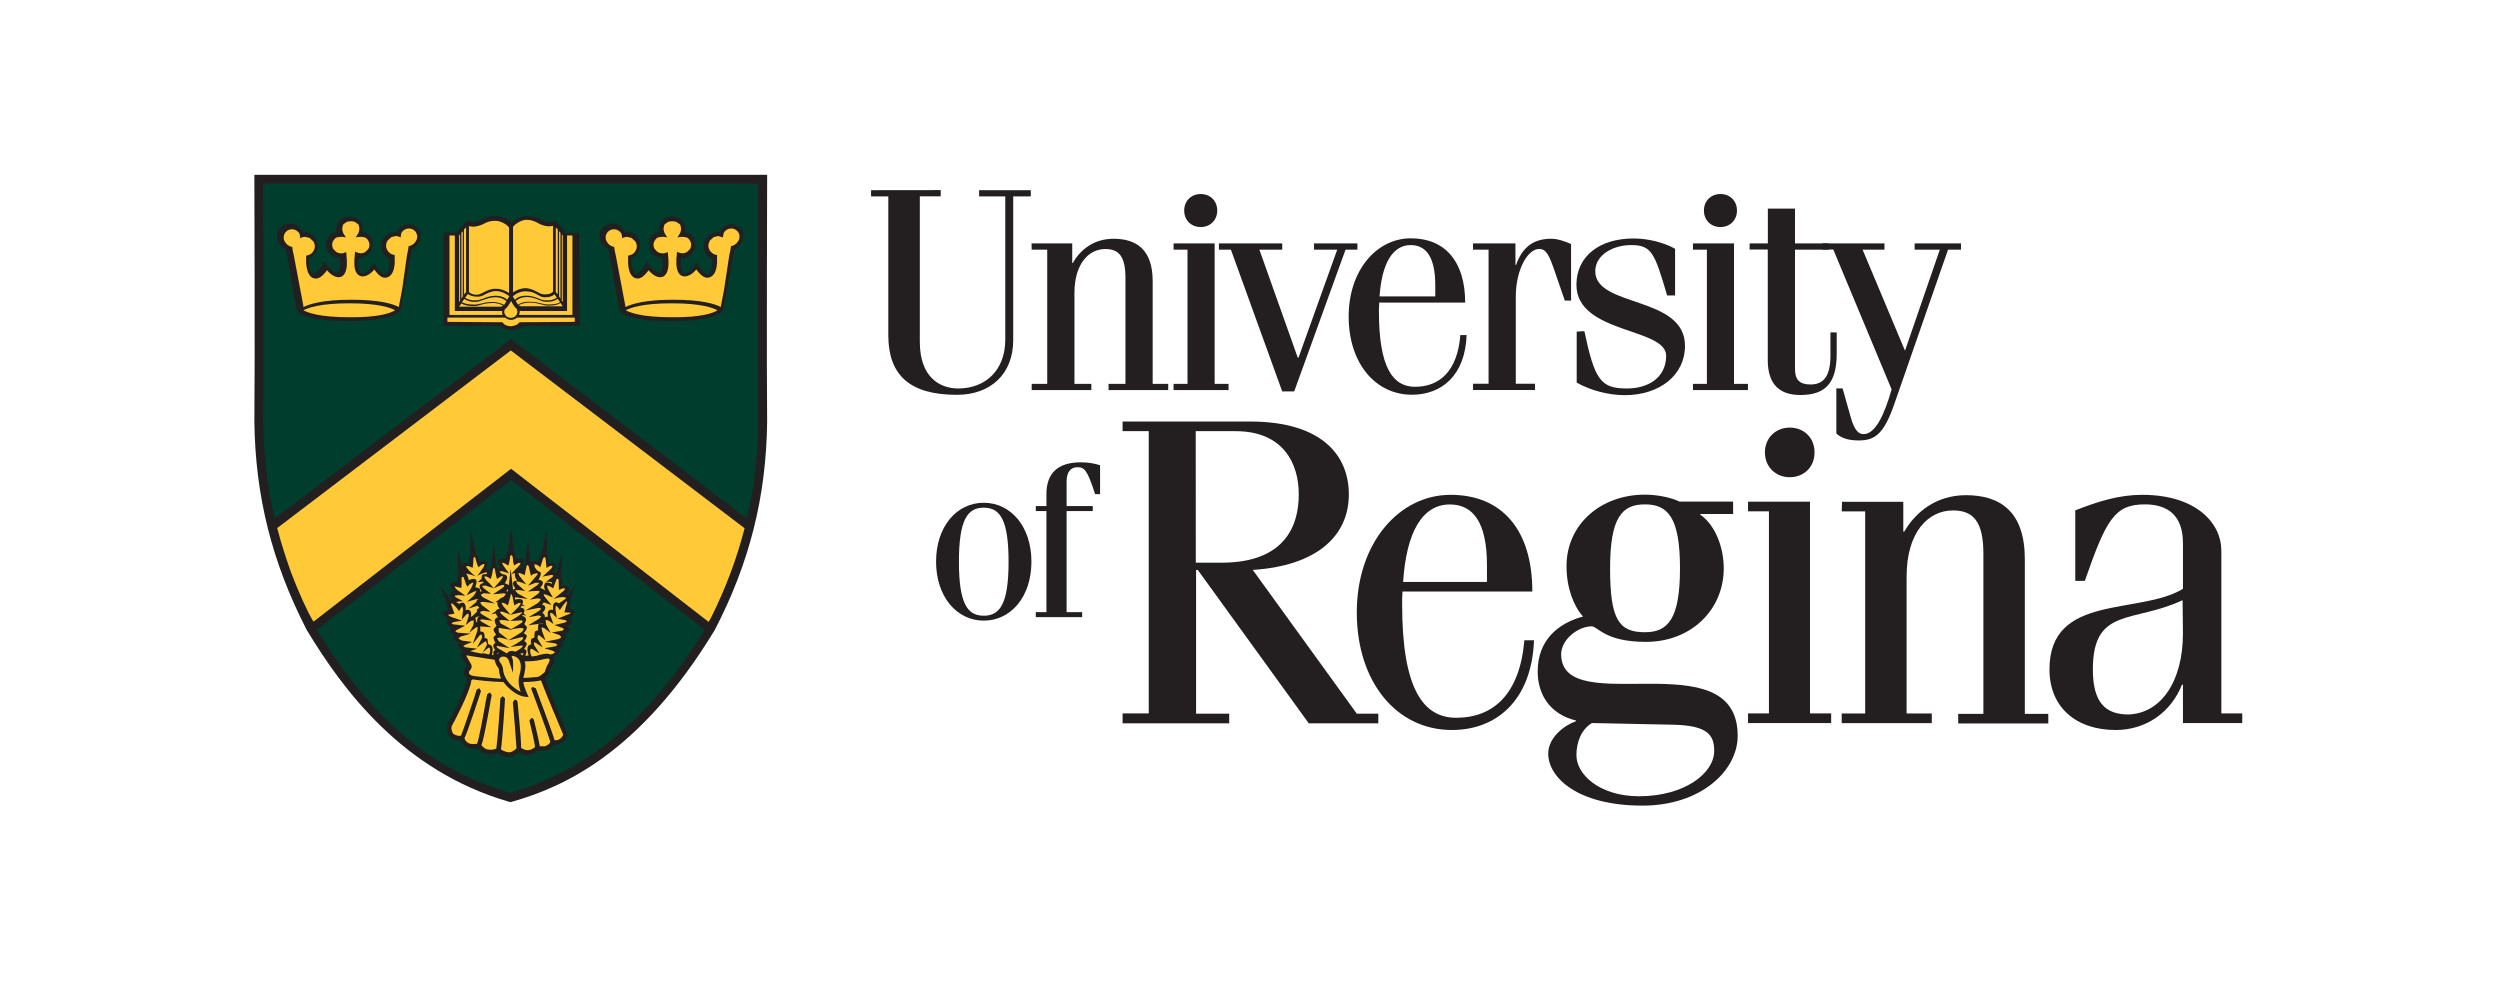 <?xml version="1.0" encoding="UTF-8"?>
<svg id="Layer_1" xmlns="http://www.w3.org/2000/svg" version="1.1" viewBox="0 0 280 110">
  <!-- Generator: Adobe Illustrator 29.3.0, SVG Export Plug-In . SVG Version: 2.1.0 Build 146)  -->
  <defs>
    <style>
      .st0 {
        fill: #231f20;
      }

      .st1 {
        fill: #003d2c;
      }

      .st2 {
        fill: #ffc938;
      }
    </style>
  </defs>
  <path class="st0" d="M85.92,19.58H28.49v.48c0,.22.07,21.33,0,27.19.11,8.35,1.97,15.73,5.86,23.3,4.01,6.64,10.72,15.8,22.67,19.25l.15.04.15-.04c5.75-1.63,14.36-5.42,22.74-19.25,3.9-7.53,5.75-14.91,5.86-23.26-.07-5.94,0-27.01,0-27.19"/>
  <path class="st1" d="M57.24,53.75l-21.74,16.77h0v.04c6.2,10.09,12.87,15.73,21.67,18.25h0c11.46-3.34,17.88-12.02,21.74-18.25v-.04l-21.67-16.77"/>
  <path class="st1" d="M83.66,58.09v-.04c.82-3.45,1.22-7.01,1.26-10.76-.07-5.75,0-25.82,0-26.67v-.04H29.49v.04c0,3.52.07,21.3,0,26.67.04,3.78.45,7.31,1.26,10.76v.04l26.49-20.11,26.41,20.11"/>
  <path class="st2" d="M83.4,59.17h0l-26.19-19.92-26.16,19.89v.04h0l.04.11c.41,1.6.93,3.19,1.48,4.75.89,2.34,1.85,4.45,2.52,5.56v.04l22.15-17.14,22.11,17.14h.04v-.04c.11-.15.22-.37.33-.59,1.63-3.3,2.82-6.53,3.67-9.83"/>
  <path class="st0" d="M64.85,26.07h-1.41l-1.22-1.34-.15.04c-.48.15-.85.11-1.37-.11-.59-.33-1.08-.48-1.67-.48s-1.3.3-1.74.74c-.45-.45-1.15-.74-1.74-.74-.63,0-1.08.11-1.67.45-.59.26-.93.26-1.41.11l-.15-.04-1.22,1.34h-1.41v10.46l6.42.04c.22.26.67.45,1.22.45s1-.19,1.22-.45l6.42-.04"/>
  <path class="st2" d="M54.16,32.75c.33-.19.78-.41,1.37-.41.63,0,1.15.26,1.48.48v-7.35c-.33-.41-1-.74-1.52-.74-.56,0-.93.11-1.45.41-.63.26-1.04.3-1.52.19v7.38c.26.22.45.3.96.3.19,0,.41-.15.67-.26"/>
  <path class="st2" d="M52.09,33.34c.3.22.74.33,1.26.3.26,0,.48-.11.74-.19.37-.15.78-.3,1.37-.33.74,0,1.15.26,1.34.45l.04-.07.19-.3v-.04c-.26-.19-.82-.56-1.48-.56-.52,0-.89.22-1.22.37-.26.15-.52.26-.82.26-.56,0-.82-.11-1.11-.3"/>
  <path class="st2" d="M60.28,32.75c.26.15.48.22.7.22.52,0,.7-.07.96-.3v-7.38c-.48.11-.89.07-1.48-.19-.56-.33-.93-.48-1.48-.48-.52,0-1.19.37-1.52.78v7.35c.3-.22.85-.48,1.48-.48.59.07,1,.3,1.34.48"/>
  <polyline class="st2" points="50.34 26.37 50.34 35.27 56.31 35.27 56.24 35.12 56.24 34.9 56.24 34.83 56.13 34.83 50.94 34.83 50.94 26.37"/>
  <polyline class="st2" points="51.42 26.37 51.42 33.83 51.53 33.68 51.53 26.26"/>
  <path class="st2" d="M58.17,36.09h0l6.2-.04v-.48h-6.46c-.19.15-.41.26-.67.26s-.48-.11-.67-.26h-6.46v.48l6.16.04.04.04c.11.22.48.41.93.41.45-.04.82-.22.93-.45"/>
  <polyline class="st2" points="58.13 35.27 64.11 35.27 64.11 26.37 63.51 26.37 63.51 34.83 58.32 34.83 58.21 34.79 58.21 34.9 58.17 35.16 58.13 35.27"/>
  <path class="st2" d="M51.42,34.35h4.71l.22-.11c-.19-.11-.59-.33-1.26-.3-.56,0-.93.11-1.22.19-.26.07-.48.15-.78.15-.67,0-1.15-.11-1.41-.3l-.26.37"/>
  <path class="st2" d="M57.43,33.2l.19.3.04.07c.19-.19.63-.48,1.34-.45.59,0,1,.19,1.37.33.26.11.48.19.74.19.52.04.93-.07,1.26-.3l-.26-.37c-.3.22-.56.33-1.11.33-.3,0-.56-.15-.82-.3-.33-.19-.7-.37-1.22-.37-.7-.04-1.26.33-1.52.56"/>
  <path class="st2" d="M57.24,33.71h0c-.19.33-.41.74-.7.93l-.07.26c0,.37.33.7.74.7s.74-.3.74-.7l-.07-.3c-.26-.22-.48-.56-.63-.89h0"/>
  <polyline class="st2" points="51.97 32.97 52.2 32.71 52.2 25.48 51.97 25.7"/>
  <path class="st2" d="M53.09,34.12c.26,0,.48-.07.74-.11.33-.07.7-.19,1.26-.19.74,0,1.19.22,1.37.33l.26-.41c-.15-.15-.56-.45-1.26-.45-.56,0-.96.19-1.34.3-.26.11-.52.19-.78.22-.56.04-1-.11-1.34-.33l-.26.37c.26.15.7.26,1.34.26"/>
  <polyline class="st2" points="51.68 33.46 51.83 33.2 51.83 25.89 51.68 26.07"/>
  <path class="st2" d="M61.36,34.23c-.26,0-.48-.07-.78-.15-.33-.07-.67-.19-1.22-.19-.67,0-1.08.19-1.26.3l.22.11h4.71l-.26-.37c-.26.22-.74.3-1.41.3"/>
  <polyline class="st2" points="62.92 33.68 63.03 33.83 63.03 26.37 62.92 26.26"/>
  <polyline class="st2" points="62.62 33.2 62.77 33.46 62.77 26.07 62.62 25.89"/>
  <path class="st2" d="M61.1,33.79c-.26,0-.52-.11-.78-.22-.37-.15-.74-.3-1.3-.3-.7,0-1.11.3-1.26.45l.26.41c.19-.15.63-.37,1.37-.33.56,0,.93.11,1.26.19.26.07.48.11.74.11.63,0,1.08-.07,1.34-.26l-.26-.37c-.37.26-.82.37-1.37.33"/>
  <polyline class="st2" points="62.25 32.71 62.47 32.97 62.47 25.7 62.25 25.48"/>
  <path class="st0" d="M45.78,25.11c-.59,0-1.11.37-1.34.89h-.15c-.22,0-.45.04-.63.11l-.45.26-.04.04c-.3.3-.48.7-.48,1.15,0,.26.07.48.15.7.19.33.45.63.82.78,0,.96-.22,1.6-.48,1.67s-.59-.22-1-.85l-.3-.48-.3.48c-.41.56-.85.82-1.11.74-.19-.07-.33-.41-.33-.89v-.52h0l.04-.26h0l.41-.04.07-.04.41-.19c.33-.22.52-.48.59-.78.11-.3.07-.59.07-.74-.04-.33-.26-.78-.63-1-.11-.04-.3-.11-.52-.15h0c.07-.33.04-.7-.11-1-.15-.3-.37-.48-.7-.63-.19-.07-.37-.11-.63-.11s-.48.04-.63.11c-.33.15-.56.33-.7.63s-.19.67-.11,1h0c-.22.04-.41.11-.52.15-.37.22-.59.67-.63,1,0,.11-.04.41.07.74.07.26.26.56.59.78l.45.19h.41v.22l.04.56c-.04.48-.15.82-.33.89-.22.07-.67-.19-1.11-.74l-.3-.48-.3.48c-.41.63-.78.93-1,.85-.3-.07-.52-.7-.48-1.67.37-.15.63-.41.82-.78.11-.22.15-.45.15-.7,0-.45-.19-.85-.48-1.15l-.04-.04-.45-.26c-.19-.07-.41-.11-.63-.11h-.15c-.22-.52-.74-.89-1.34-.89-.78,0-1.45.63-1.45,1.41,0,.63.45,1.3,1,1.48l1.15,6.38.07.52h0c.11.15,1.08,1.15,5.79,1.15h0c4.75,0,5.71-1.04,5.82-1.15h0l.07-.48c.41-2.19.82-4.23,1.19-6.42.59-.22,1-.89,1-1.48.11-.74-.7-1.34-1.34-1.34"/>
  <path class="st2" d="M44.26,34.75c-.48-.26-1.78-.78-5.12-.78s-4.67.52-5.16.78c.48.26,1.78.78,5.12.78,3.34.04,4.67-.48,5.16-.78"/>
  <path class="st2" d="M45.59,28.52l.11-.48.07-.48c.48-.04.96-.56.96-1.04,0-.52-.41-.93-.93-.93-.37,0-.7.22-.85.52l-.07.37v.11c-.15-.07-.33-.15-.52-.15h-.04l-.48.11-.41.37c-.11.19-.19.37-.19.59,0,.37.19.67.45.85.15.11.33.19.52.19v.89c-.07,1.19-.52,1.52-.85,1.63l-.22.04c-.33,0-.7-.19-1.22-.93-.37.48-.89.78-1.3.78l-.26-.04c-.41-.15-.67-.63-.67-1.34v-.52h0v-.07l.04-.33v-.11l.04-.37.07.04.3.11.26.04h.04c.11,0,.3-.04.48-.15l.33-.33c.11-.19.15-.41.11-.67,0,0-.11-.45-.48-.63l-.48-.07c-.19,0-.37.04-.56.07l.3-.48c.04-.11.11-.3.11-.52l-.07-.37-.07-.11-.37-.26c-.11-.04-.26-.07-.45-.07s-.33.04-.45.07l-.37.26-.07.11-.07.37c0,.22.07.37.11.52l.3.48c-.19-.04-.37-.07-.56-.07l-.48.07c-.37.19-.48.63-.48.63-.04.26,0,.48.11.67l.33.33c.19.11.37.15.48.15h.26l.3-.11.07-.04.04.37v.11l.04.41v.56c-.04.7-.26,1.19-.67,1.34l-.26.04c-.41,0-.89-.3-1.3-.78-.52.74-.93.93-1.26.93l-.22-.04c-.33-.07-.74-.45-.85-1.63v-.89c.19-.04.37-.11.52-.19.26-.19.45-.52.45-.85,0-.22-.07-.45-.19-.59l-.41-.37-.48-.11h-.04c-.19,0-.37.07-.52.15v-.11l-.07-.37c-.15-.3-.48-.52-.85-.52-.52,0-.93.41-.93.93,0,.48.48,1,.96,1.04l.07.48.11.48,1.08,5.71v.07c.67-.33,2.11-.82,5.34-.82h0c3.26,0,4.71.48,5.34.82v-.04h0l.37-1.93"/>
  <path class="st0" d="M81.91,25.11c-.59,0-1.11.37-1.34.89h-.15c-.22,0-.45.04-.63.11l-.45.26-.04.04c-.3.3-.48.7-.48,1.15,0,.26.07.48.15.7.15.33.45.63.82.78,0,.96-.22,1.6-.48,1.67s-.59-.22-1-.85l-.3-.48-.3.48c-.41.56-.85.82-1.11.74-.19-.07-.33-.41-.33-.89v-.52h0l.04-.26h0l.41-.04.07-.04.41-.19c.33-.22.52-.48.59-.78.11-.3.07-.59.07-.74-.04-.33-.26-.78-.63-1-.11-.04-.3-.11-.52-.15h0c.07-.33.04-.7-.11-1-.15-.3-.37-.48-.7-.63-.19-.07-.37-.11-.63-.11s-.48.04-.63.11c-.33.15-.56.33-.7.63s-.22.67-.11,1h0c-.22.04-.41.11-.52.15-.37.22-.59.67-.63,1,0,.11-.04.41.07.74.07.26.26.56.59.78l.45.19h.41v.22l.04.56c-.04.48-.15.82-.33.89-.22.07-.67-.19-1.11-.74l-.3-.48-.3.48c-.41.63-.78.93-1,.85-.3-.07-.52-.7-.48-1.67.37-.15.63-.41.82-.78.11-.22.15-.45.15-.7,0-.45-.19-.85-.48-1.15l-.04-.04-.45-.26c-.19-.07-.41-.11-.63-.11h-.15c-.22-.52-.74-.89-1.34-.89-.78,0-1.45.63-1.45,1.41,0,.63.45,1.3,1,1.48l1.15,6.38.07.52h0c.11.15,1.08,1.15,5.79,1.15h0c4.75,0,5.71-1.04,5.82-1.15h0l.07-.48c.41-2.19.82-4.23,1.19-6.42.59-.22,1-.89,1-1.48.11-.74-.7-1.34-1.34-1.34"/>
  <path class="st2" d="M80.36,34.75c-.48-.26-1.78-.78-5.12-.78s-4.67.52-5.16.78c.48.26,1.78.78,5.12.78,3.38.04,4.71-.48,5.16-.78"/>
  <path class="st2" d="M81.69,28.52l.11-.48.07-.48c.48-.04.96-.56.96-1.04,0-.52-.41-.93-.93-.93-.37,0-.7.22-.85.52l-.07.37v.11l-.52-.15h-.04l-.48.11-.41.37c-.11.19-.19.37-.19.59,0,.37.19.67.45.85.15.11.33.19.52.19v.89c-.07,1.19-.52,1.52-.85,1.63l-.22.04c-.33,0-.7-.19-1.26-.93-.37.48-.89.78-1.3.78l-.26-.04c-.41-.15-.63-.63-.67-1.34v-.52h0v-.07l.04-.33v-.11l.04-.37.04.04.3.11.26.04h.04c.11,0,.3-.04.48-.15l.33-.33c.11-.19.15-.41.11-.67,0,0-.11-.45-.48-.63l-.48-.07c-.19,0-.37.04-.56.07l.3-.48c.04-.11.11-.3.11-.52l-.07-.37-.07-.11-.41-.26c-.11-.04-.26-.07-.45-.07s-.33.04-.45.07l-.37.26-.07.11-.07.37c0,.22.07.37.11.52l.3.48c-.19-.04-.37-.07-.56-.07l-.48.07c-.37.19-.48.63-.48.63-.04.26,0,.48.11.67l.33.33c.19.11.37.15.48.15h.26l.33-.11.07-.04.04.37v.11l.04.41v.56c-.04.7-.26,1.19-.67,1.34l-.26.04c-.41,0-.89-.3-1.3-.78-.52.74-.93.93-1.22.93l-.22-.04c-.33-.07-.78-.45-.85-1.63v-.89c.19-.04.37-.11.52-.19.26-.19.45-.52.45-.85,0-.22-.07-.45-.19-.59l-.41-.37-.48-.11h-.04c-.19,0-.37.07-.52.15v-.11l-.07-.37c-.15-.3-.48-.52-.85-.52-.52,0-.93.41-.93.93,0,.48.48,1,.96,1.04l.07.48.11.48,1.08,5.71v.07c.67-.33,2.11-.82,5.34-.82h0c3.26,0,4.71.48,5.34.82v-.04h0l.37-1.93"/>
  <path class="st0" d="M63.7,68.18c.3-.7.15-.89.15-.89l.67-1.97-.89,1.37-.26-.11s.56-.48.33-.78c0,0-.11-.26-.78-.19,0,0,.07-.7-.11-.93l.15-2.82-.67,2.37s-.19-.22-.37-.22l.26-.33s.3-.56-.26-.63c0,0-.26-.04-.48.04,0,0,.07-.7-.19-.93v-2.78l-.63,2.75s-.19.04-.37.85c0,0-.37-.3-.85-.07l-.26-2.52-.33,2.78s-.19.15-.22.41l-.19-.04.26-.48s.07-.45-.3-.48c0,0-.22-.07-.56.07,0,0-.04-.78-.26-.89l-.3-2.78-.33,2.78s-.3.11-.26.85c0,0-.67-.15-.82.07,0,0-.19.45.22.85l-.33.11-.11-.11-.3-2.78-.33,2.78s-.15.07-.19.33c0,0-.15-.15-.41-.11,0,0,.19-.3.19-.56,0,0,.11-.67-.89-.26,0,0-.07-.67-.37-.85l-.59-2.75-.04,2.86s-.26.07-.15.93c0,0-.41-.22-.82.07l-.48-1.67.15,2.78s-.22.19-.11.93c0,0-1.56-.26-.45.96,0,0-.93.26-.04.93l-.22.11-1.3-1.63.78,1.89s-.11.26.22.85c0,0-1.34.26,0,1.04.04-.04-.78.48.3.89,0,0-.52.52.33.85,0,0-.37.59.52.85,0,0-.48.41.48.93-.22.11-.33.33-.11.82l.52.82s-.74.89-.04,1.37v.19c.07.74-1.71,4.23-2.08,4.86-.26.41-.11,1.34.26,1.63.3.19.78.33,1.15.33.15.33.37.63.7.78.3.11.63.15.82.15l.41-.04c.22.3.59.59.93.63l.48.07c.15,0,.56-.04.85-.19.3.26.89.48,1.3.48l.07-.04c.45-.04.82-.3,1-.52.15.11.56.33.96.33h.04c.37-.04.85-.26,1.11-.52.26.07.63.11.93,0s.67-.33.85-.63c.37,0,.7-.07.93-.26.3-.19.63-.59.59-.96l-.04-.11c-.15-.26-2.08-4.93-2.49-6.16.22-.19.63-.52.63-.96l.11-.26s.52-.78.3-1.22l.04-.04c.67-.26.52-.59.52-.59l-.11-.15c.93-.52.33-.82.33-.82.85-.3.45-.89.45-.89.85-.52.22-.89.22-.89,1.04-.48.3-.93.3-.93,1.19-.89-.15-1.04-.15-1.04"/>
  <path class="st2" d="M52.79,76.23c-.11,1.22-2.11,4.97-2.15,5.01-.19.3,0,.82.15.96.15.11.48.22.7.22l.15-.04c.19-.45,1.67-4.75,1.74-5.12l.3-.19.19.33s-1.52,4.67-1.85,5.27c.04.15.15.41.45.56.15.07.37.11.59.11.19,0,.3-.04.37-.04.19-.37.78-3.6.96-4.67.11-.52.15-.82.19-.89l.3-.19.19.3c0,.07-.07.37-.15.78v.07c-.63,3.45-.85,4.41-1,4.75.11.15.37.41.63.48l.37.04c.33,0,.59-.07.67-.15.11-.63.45-5.19.45-5.6l.26-.26.26.26c0,.3-.3,4.75-.45,5.71.15.15.63.33.96.33h.04c.26-.04.56-.26.74-.45-.04-.78-.37-4.86-.41-5.16l.22-.3.19.07.11.15s.41,4.04.41,5.19c.15.11.45.26.74.26.33,0,.7-.22.82-.37-.04-.37-.48-2.37-.63-2.93l.19-.3.19.04.11.15s.56,2.23.67,2.97h.59c.3-.11.52-.3.59-.48-.04-.19-.52-1.63-2.08-5.79l-.04-.07v-.19l.15-.11.33.15.04.07c1.22,3.23,1.89,5.12,2.08,5.75h0c.22,0,.45-.04.59-.15.19-.11.33-.37.37-.48-.22-.52-1.97-4.67-2.49-6.08-.7.19-1.97.19-1.97.19,0,.48.59,1.67.59,1.67-1.6.07-2.82-1.67-2.82-1.67-1.56-.04-2.97-.22-3.45-.3l-.15.11"/>
  <path class="st2" d="M58.76,74.08s.26.37-.15,1.85c0,0,1.37-.07,1.6-.11l.26-.11.52-.41s.07-.11.11-.3l.15-.41s.22-.3.3-.63c0,0,.11-.26-.33-.19,0,0-.45.07-.7.15.07-.07-.19.15-1.74.15"/>
  <path class="st2" d="M57.46,75.38l-.48-1.41s-.19-.56-.78-.41c0,0-.59.19-.11.74,0,0,.22.26.26.7,0,0,0,1.45,1.97,2.49,0,0-.41-1-.15-1.85,0,0,.63-1.78-.59-2.15,0,0-.41-.15-.22.19,0,0,.11.15.11.7"/>
  <path class="st2" d="M55.39,73.89s-2.23-.33-2.67-.41l-.37-.07s-.19-.07-.07.15l.11.19.37.63s.19.3-.07.63c0,0-.67.63.67.74,0,0,2.34.26,2.75.26,0,0-.22-.59-.22-.93,0-.07-.04-.3-.26-.52,0-.07-.22-.37-.22-.67"/>
  <path class="st2" d="M54.87,72.63l-.07-.11-.11.04-.74.59h0c.26.04.56.07.85.15h0c.07-.19.15-.48.07-.67"/>
  <path class="st2" d="M53.64,69.03l.04-.04-.45.19h0l.11.48v.04l.11-.07c-.07-.33.11-.52.19-.59"/>
  <path class="st2" d="M61.29,65.58l.04.3.59,1.04-.78-.33-.26-.04.07.22.82,1-.85-.3v-.04.04l-.19.22v.04h0c.19.04.3.11.33.26.07.26-.22.56-.3.63v.04h0c.07.04.3.15.26.48h.04v-.04h.04l.22-.04h.07c-.04-.07-.11-.48.07-.67.11-.11.26-.15.48-.07h0c0-.11-.07-.67.19-.82.11-.07.3-.04.48.07h0l.45-.3h0l.33-.26h0v-.04c-.26-.26-1.3.07-1.34.11h-.04l1.15-.93.15-.22-.26-.04-.45.19-.04-1.15-.07-.11-.15.04h0l-.37,1v.04l-.45-.26-.26-.07"/>
  <polyline class="st2" points="56.69 66.21 56.69 66.21 56.87 66.25 56.87 66.29 56.87 66.25 56.91 65.95 56.91 65.92 56.91 65.95 56.69 66.21"/>
  <path class="st2" d="M56.31,64.32h0c.22,0,.37.07.45.19.15.26-.15.7-.22.78v.04h.07l.04.04c.22.04.3.19.33.19v.04l.22-1.89.26,2.34v.04-.04l.26-.15h0c-.22-.3-.3-.48-.26-.63.07-.19.37-.26.45-.26h0v-.04c-.3-.3-.26-.67-.22-.78h0l-.41.07.48-.52c.56-.48.56-.67.52-.7h-.07c-.26,0-.63.3-.63.3h0l-.11-.41c0-.3-.07-.59-.07-.63l-.15-.15-.11.15-.07.52c-.04.22-.11.48-.15.52h0c-.52-.37-.67-.3-.7-.3l.22.41.59.78h0c-.22-.07-.67-.22-.67-.22-.3-.07-.37-.04-.41.04l.37.3"/>
  <path class="st2" d="M53.24,64.54h0s-.67-.26-1.04-.3v-.04.04c.07.07.26.41.3.74h0c.07-.04.56-.26.78-.07.15.11.11.41-.04.82v.04h.04l.45.15.07.33v.04h0l.15-.07v-.04h0c-.07-.07-.3-.37-.22-.59.04-.15.19-.26.45-.3h0l-.11-.15h0l-.59.07.45-.37h0v-.04l.04-.37c.07-.11.26-.15.52-.11h0v-.04l.07-.15s-.07-.04-.26,0c-.04,0-.59.19-.89.41v.04l.78-1.11.07-.3h0s-.22-.07-.67.37h0s-.19-.37-.26-.7l-.11-.41h0l-.11-.04h0l-.07.07v.04s-.04.33-.04.63l-.07.48h0s-.33-.22-.67-.22h0l-.04.04v.07s.37.59,1.04,1.04"/>
  <path class="st2" d="M51.86,67.33h0c-.11,0-.45,0-.78.11h0l.37.19h0c.19-.15.37-.15.48-.11.26.15.26.7.22.78v.04h0c.22-.07.37-.07.48.04.19.19.15.56.11.67h.11l.56-.52h0v-.26l.26-.19h0v-.04l-.19-.19h0l-1,.3.89-.74h0s-.04-.19.22-.33h0v-.04l.07.07s-.15-.07-.48.04l-.89.26.78-.7h0l.04-.07.26-.41h0s-.07-.07-.37.07l-.74.37.56-.89.19-.48h0v-.04s-.11-.04-.41.19l-.26.26h0s-.19-.33-.22-.52l-.22-.59h0l-.19.04h0c0,.07-.04.41,0,.74l-.04.48h0l-.74-.19h0v.04s0,.22.56.56l.63.45-.78-.07h0l-.41.07.07.15"/>
  <path class="st2" d="M63.92,68.66h0l-.04-.04h0v-.04.04l-.67-.04h0l.3-1.11v-.11l-.11.04c-.22.19-.7.93-.7.93h0l-.22-.33-.19-.15h-.04l-.04.37.15,1-.48-.52-.26-.07v.26l.37,1-.59-.41-.3-.04.07.52.52.93-.78-.56-.22-.07-.04.04.07.41.37,1-.7-.56h-.15l-.04.37.59,1-.78-.52-.22-.07.04.33.59.93-.85-.52h-.11l-.07.11c-.07.3.11.63.15.74h.04c.37-.04.48-.07.52-.07.89-.3,1.34-.26,1.56-.15h0c.41-.11.48-.19.48-.26l-.22-.15c-.52-.15-.85-.26-.89-.26v-.04h0c.37-.04,1.22-.22,1.22-.22l.19-.15-.22-.15-1.19-.19,1.48-.3c.22-.07.33-.15.33-.26l-.19-.19-.85-.3,1.15-.19.22-.15-.15-.15-.93-.33,1.22-.3.19-.15-.22-.11-.85-.15,1-.41c.45-.15.48-.22.48-.26"/>
  <polyline class="st2" points="58.28 73.19 58.28 73.19 58.28 73.19 58.47 73.41 58.5 73.41 58.65 73.15 58.28 73.19"/>
  <path class="st2" d="M58.61,72.34l-.22-.04-1.19.15.04-.04c.7-.33,1.3-.78,1.3-.82l.07-.19-.15-.04h-.04l-1.52.37,1.15-.7c.63-.33.59-.59.59-.59l-.04-.07-.33-.04-1.04.15,1.22-.74h0l.11-.19-.19-.07h0l-1.22.07.78-.48c.45-.3.52-.41.56-.48v-.04l-1.3.3v.04-.04l.78-.78c.3-.3.33-.45.33-.52v-.04h-.07c-.19,0-.59.26-.63.3h0l-.19-.93c-.04-.19-.07-.3-.15-.33h-.04l-.19.74-.15.52h0c-.45-.37-.67-.3-.7-.3h0v.04l.15.3.85,1-.85-.33c-.3-.07-.33.04-.33.04l.15.22.96.78h0c-1.04-.22-1.19-.07-1.19-.07l.15.33,1.22.67h0l.15.07-1.3-.19c-.26-.07-.3-.04-.3.04v.04h0l.04.37,1.04.82-.74-.19-.22-.04h-.04l-.26.07.19.33,1.22.78-1.26-.22-.15-.04-.07.04.15.22,1.04.59h0c.3-.48.93-.19.93-.19h0c.41-.19.7-.45.7-.45l.19-.22"/>
  <polyline class="st2" points="55.8 73.11 55.68 73.15 55.68 73.23 55.72 73.23 55.87 73.11 55.87 73.11 55.8 73.11"/>
  <path class="st2" d="M54.42,71.82l-.22.11-.78.59.59-1.11-.07-.33h-.15l-.85,1.04.52-1.45.04-.41h0l-.04-.04-.19.07-.7.56.45-.85.04-.52-.33.07-.56.45.33-1-.04-.3-.22.11-.52.59.15-1.11-.07-.37h0l-.19.19-.19.33h0s-.52-.7-.78-.85h-.11v.11l.37,1.04h0l-.7.11h0v.04s.07.11.37.22l1.19.41-.96.15-.22.15s.04.07.22.11l1.3.15-.96.48-.15.15.26.15,1.48.11-1.15.33-.22.19c0,.07.15.15.41.26l1.11.15-.74.3-.26.15.22.15h0c.3.04,1,.11,1.34.15h0s-.11.04-.74.26h-.04l.04.04h.07c.22.07.63.15,1.22.26h0l.56-1-.11-.37"/>
  <path class="st2" d="M55.31,70.41l.3-.33h0c-.04-.07-.26-.41-.19-.67.04-.11.15-.22.33-.26h0v-.04l-.22-.37v-.04l-.52.11.48-.33h0s.11-.26.45-.3v-.04h0c-.07-.07-.3-.37-.22-.7h-.26l.41-.26.07-.07h0l.07-.07.45-.22v-.04l.22-.26-.26-.07-1.15.11v-.04l1.11-.74.11-.22s-.07-.07-.26-.04l-.45.15-.48.22.89-1.04.15-.3s-.11-.07-.3.04l-.37.26h0s-.11-.3-.19-.78l-.07-.37v-.04h-.19v.04c0,.07-.07.37-.11.67l-.15.48h0s-.37-.3-.63-.3h-.07v.04s-.04.22.52.7l.52.59-.93-.3-.37.04s0,.11.22.3l.78.59-.82-.07-.3.15c-.04.07.07.19.26.33l1.3.67-1.34-.19-.33.07.19.3.41.3.52.41v.04l-.78-.11h0l-.33.11c-.04.07.04.19.26.33l1.15.67-1.19-.15h-.04l-.22.07.19.19,1.11.63-1.26-.11h0v.04c.04.19,0,.41,0,.48v.04h0l.33.07c.19.19.19.56.15.63v.04h.04l.3.11.07.56h0l.37.19c.22.3.11.82.07,1v.04l.15.04h0v-.41l.19-.19h0c-.04-.07-.26-.33-.19-.56l.22-.26h0c-.04-.07-.26-.41-.19-.63l.26-.26h0v-.04s-.33-.33-.26-.63"/>
  <path class="st2" d="M60.25,63.95h0l.3.15c.07.19,0,.41-.22.78v.04h0c.07.04.37.07.45.26.07.15-.04.37-.26.63v.04h0c.07.04.26.07.48.26l.04.04v-.04c-.07-.19-.19-.52.04-.85h0c.41-.07.63.07.7.15h0l.04-.19h0c-.33-.11-.56-.07-.67-.04h0l.22-.19.52-.37.07-.19-.19-.04-1,.19,1-.93.11-.26s-.07-.04-.26,0c0,0-.19.07-.41.22h0l-.11-1.11-.11-.11-.15.11-.33,1.04h0s-.22-.26-.52-.33h-.15l.04.15c-.07.04.11.41.37.59"/>
  <path class="st2" d="M60.84,69.85v-.04h0l-1.67.22,1.15-.7c.26-.19.3-.3.26-.33l-.26-.07-1.11.19,1.15-.7c.22-.15.22-.26.22-.3l-.26-.04-1.48.3,1.37-.82c.26-.22.37-.37.33-.48l-.3-.07-.89.15.96-.7.15-.22-.22-.07h0l-1.11.07,1-.67c.19-.15.26-.26.26-.3h-.41l-.85.33.85-1c.19-.19.26-.33.22-.37l-.07-.04-.41.11-.26.19-.26-1.11-.11-.11h0l-.11.11-.22,1.04-.41-.19c-.19-.07-.26-.07-.3-.04l.11.3.78.96-.56-.22c-.33-.11-.52-.15-.56-.07l.11.26.89.78h0c-.7-.15-1.08-.15-1.11-.04l.3.33,1.11.59-1.45-.19h0l.04.3v-.04c.45-.11.7-.07.82.07.07.11.07.26-.04.48l.33.19-.41-.04-.11.19h0c.22.04.37.11.41.22h0l.04.07-.07.33-.04.07.33.22-.41-.07-.07.07v.04h0c.22.04.37.15.41.3.07.26-.15.56-.19.59h0l.3.33c.04.3-.26.59-.33.67h0v.04l.3.22c.07.26-.19.59-.26.63h0l.26.26c.07.22-.19.52-.26.59v.04h0l.22.19c.07.19-.04.48-.11.56v.04h0l.37-.04h0v-.04c-.07-.15-.22-.74-.04-1.04l.33-.19h0v-.04c0-.07-.11-.37.04-.56l.33-.15h0c0-.07-.07-.48.11-.7l.26-.11h.07c-.04-.07-.11-.45.04-.7.15.04.3-.04.48-.04h0"/>
  <path class="st0" d="M105.36,21.29v.7h-2.34v16.29c0,3.97,2.23,5.23,4.3,5.23,3.08,0,5.27-2.08,5.27-5.45v-16.06h-2.93v-.7h5.79v.7h-1.97v16.1c0,3.75-2.49,6.12-6.31,6.12-5.27,0-7.68-2.19-7.68-6.68v-15.54h-1.93v-.7"/>
  <path class="st0" d="M115.53,27.26h4.56v2.19h.07c.78-1.41,2.3-2.71,4.56-2.71,2.56,0,4.38,1.22,4.38,4.75v11.5h1.74v.7h-6.68v-.7h1.89v-11.87c0-2.41-.74-3.23-2.26-3.23-1.78,0-3.45,1.56-3.45,4.93v10.17h1.89v.7h-6.68v-.7h1.74v-15.03h-1.74"/>
  <path class="st0" d="M134.48,21.73c1.04,0,1.85.74,1.85,1.85s-.82,1.85-1.85,1.85-1.85-.74-1.85-1.85.82-1.85,1.85-1.85M136.04,42.99h1.56v.7h-6.16v-.7h1.56v-15.03h-1.56v-.7h4.6v15.73Z"/>
  <polyline class="st0" points="136.52 27.26 143.61 27.26 143.61 27.96 141.05 27.96 145.35 40.06 145.43 40.06 149.77 27.96 147.17 27.96 147.17 27.26 152.03 27.26 152.03 27.96 150.7 27.96 144.95 43.84 143.61 43.84 137.86 27.96 136.52 27.96"/>
  <path class="st0" d="M160.75,33.2v-1.26c0-3.23-1.08-4.49-2.75-4.49-2,0-3.23,2-3.49,5.75M154.48,33.94c-.04.33-.04.67-.04.96,0,6.27,1.56,8.42,4.04,8.42,2.75,0,4.75-1.74,5.08-5.79h.7c-.15,4.49-2.78,6.68-6.12,6.68-4.12,0-7.09-3.56-7.09-8.76s3.15-8.76,6.97-8.76,6.08,2.6,6.08,7.2h-9.65v.04Z"/>
  <path class="st0" d="M166.72,27.96h-1.74v-.7h4.75v2.41h.07c.67-1.89,1.85-2.93,3.93-2.93.82,0,1.74.37,2.23.59v6.34h-.7l-1.15-3.34c-.59-1.71-.93-2.45-1.71-2.45-1.34,0-2.63,2.41-2.63,5.31v9.79h2.15v.7h-6.94v-.7h1.74"/>
  <path class="st0" d="M177.45,37.09c1.15,5.45,1.82,6.42,4.75,6.42,2.52,0,4.41-1.3,4.41-3.67,0-3.15-10.05-2.45-10.05-7.94,0-3.23,2.63-5.19,6.38-5.19,1.74,0,3.45.48,4.67,1.15v5.23h-.89c-1.41-4.79-1.74-5.64-4.04-5.64-2.04,0-4.01,1.11-4.01,2.93,0,4.08,10.05,2.71,10.05,8.35,0,3.3-2.86,5.53-6.75,5.53-1.71,0-3.75-.48-5.38-1.41v-5.71"/>
  <path class="st0" d="M192.69,21.73c1.04,0,1.85.74,1.85,1.85s-.82,1.85-1.85,1.85-1.85-.74-1.85-1.85.82-1.85,1.85-1.85M194.21,42.99h1.56v.7h-6.16v-.7h1.56v-15.03h-1.56v-.7h4.6v15.73Z"/>
  <path class="st0" d="M195.96,27.26h2.04v-3.9h3.04v3.9h3.78v.7h-3.78v13.36c0,1.22.52,1.74,1.74,1.74,1.41,0,2.23-.85,2.23-3.23v-2.6h.7v2.41c0,3.45-1.45,4.6-4.08,4.6-2.34,0-3.64-1.22-3.64-3.9v-12.39h-2.04"/>
  <path class="st0" d="M204.12,27.26h6.94v.7h-2.45l4.75,11.32,3.9-11.32h-2.82v-.7h5.19v.7h-1.45l-5.94,17.07c-1.22,3.6-2.23,4.3-4.08,4.3-1.19,0-2-.3-2.49-.78v-5.05h.7l.89,3.15c.45,1.67.96,1.97,1.48,1.97,1.3,0,2.34-2.23,3.12-5.01l-6.53-15.66h-1.22"/>
  <path class="st0" d="M133.93,63.02h2.89c5.82,0,8.64-2.82,8.64-7.68,0-3.41-1.71-7.05-7.09-7.05h-4.45M125.73,80.98v-1.08h2.93v-31.61h-2.93v-1.08h14.25c8.2,0,11.09,3.9,11.09,8.16,0,4.75-3.71,8.01-10.76,8.46l11.65,16.1h2.41v1.08h-7.79l-12.43-17.18h-.19v16.1h3.71v1.08h-11.95v-.04Z"/>
  <path class="st0" d="M166.54,65.18v-1.89c0-4.86-1.6-6.79-4.16-6.79-3.04,0-4.86,3.01-5.23,8.68M157.08,66.25c-.04.48-.04.96-.04,1.45,0,9.42,2.34,12.69,6.05,12.69,4.16,0,7.12-2.63,7.64-8.68h1.08c-.26,6.72-4.19,10.05-9.2,10.05-6.2,0-10.65-5.38-10.65-13.17s4.75-13.17,10.5-13.17,9.16,3.9,9.16,10.83h-14.54Z"/>
  <path class="st0" d="M184.23,70.81c2.56,0,3.93-1.45,3.93-7.16s-1.37-7.16-3.93-7.16-3.9,1.45-3.9,7.16.96,7.16,3.9,7.16M183.57,89.18c5.08,0,8.42-2.56,8.42-5.08,0-1.85-.82-2.82-4.49-2.93l-9.2-.19c-1.19.7-1.74,2.15-1.74,3.56-.04,2.19,2.6,4.64,7.01,4.64M194.14,57.57h-3.71v.07c1.74,1.22,2.63,3.75,2.63,6.01,0,4.64-3.64,8.24-8.72,8.24-4.6,0-5.38-1.74-6.08-1.74-1.48,0-3.41,1.45-3.41,3.12,0,7.46,19.77-1.67,19.77,9.13,0,3.97-4.19,7.83-10.65,7.83-7.35,0-10.57-3.19-10.57-5.82,0-1.82,1.82-3.19,3.12-3.64v-.07c-2.93-.7-4.3-2.93-4.3-5.49,0-3.56,2.34-5.42,5.08-6.16-1.04-1.15-1.85-3.19-1.85-5.64,0-4.67,3.82-8.01,8.79-8.01,1.26,0,2.93.3,3.86.78h6.01v1.41h.04Z"/>
  <path class="st0" d="M200.45,47.89c1.56,0,2.78,1.11,2.78,2.78s-1.22,2.78-2.78,2.78-2.78-1.15-2.78-2.78,1.22-2.78,2.78-2.78M202.75,79.9h2.34v1.08h-9.31v-1.08h2.34v-22.63h-2.34v-1.08h6.94v23.71h.04Z"/>
  <path class="st0" d="M206.31,56.2h6.86v3.34h.11c1.19-2.08,3.49-4.08,6.9-4.08,3.86,0,6.6,1.85,6.6,7.16v17.33h2.63v1.08h-10.09v-1.08h2.82v-17.92c0-3.6-1.11-4.86-3.41-4.86-2.71,0-5.19,2.34-5.19,7.42v15.32h2.82v1.08h-10.09v-1.08h2.63v-22.63h-2.63"/>
  <path class="st0" d="M244.45,67.22c-5.53,2.6-10.05.74-10.05,7.75,0,3.67,1.37,5.05,3.97,5.05,3.67-.11,6.12-3.71,6.12-9.09M232.43,65.06v-7.9c2.56-1,4.9-1.74,7.49-1.74,6.12,0,8.87,3.23,8.87,6.23v18.25h2.34v1.08h-6.64v-4.3h-.11c-1.19,3.04-3.97,5.08-7.42,5.08-4.41,0-7.42-2.52-7.42-6.79,0-8.53,10.05-6.05,14.95-9.02v-5.12c0-3.08-1.67-4.34-4.27-4.34-3.41,0-4.34,1.74-6.72,8.57h-1.08Z"/>
  <path class="st0" d="M110.18,68.96c1.82,0,2.78-1.34,2.78-6.05s-.96-6.05-2.78-6.05-2.78,1.34-2.78,6.05.96,6.05,2.78,6.05M110.18,56.31c3.04,0,5.34,2.67,5.34,6.6s-2.3,6.6-5.34,6.6-5.34-2.71-5.34-6.6c0-3.93,2.3-6.6,5.34-6.6"/>
  <path class="st0" d="M116.01,56.68h1.19v-1.34c0-2.26,1.19-3.56,3.86-3.56.74,0,1.48.11,2.15.33v3.23h-.56c-.89-2.78-1.22-3.01-2-3.01-.59,0-1.19.37-1.19,1.6v2.75h2.93v.56h-2.93v11.32h1.74v.56h-5.19v-.56h1.19v-11.32h-1.19"/>
</svg>
